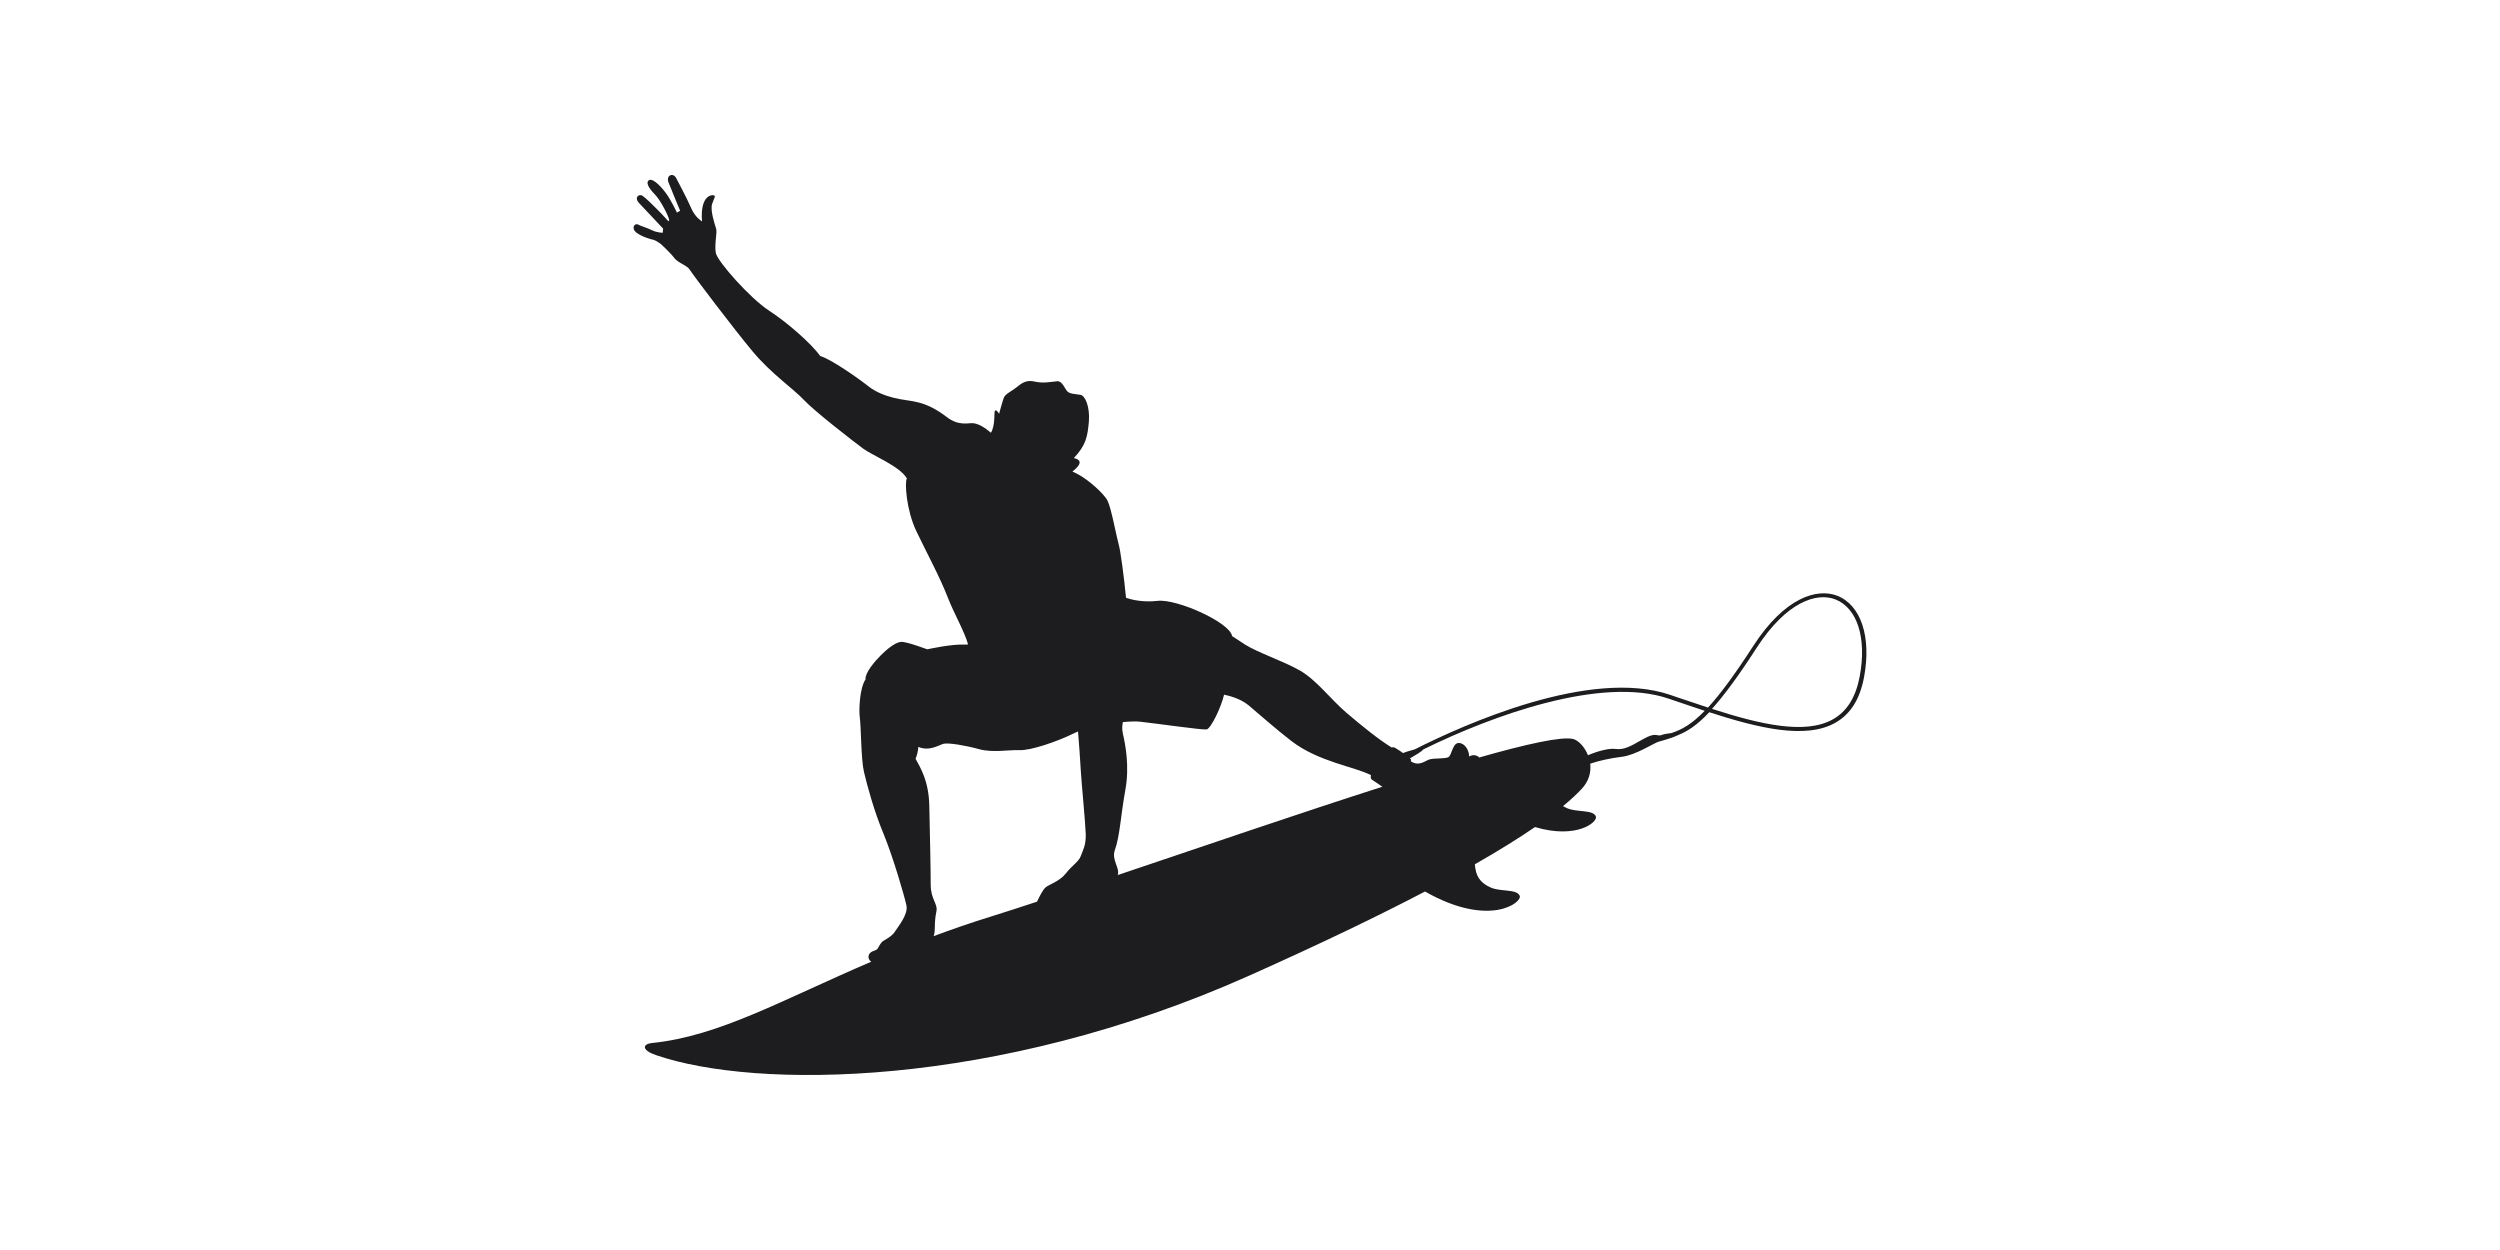 <?xml version="1.0" encoding="UTF-8"?>
<svg xmlns="http://www.w3.org/2000/svg" width="200" height="100" viewBox="0 0 200 100" fill="none">
  <path d="M53.537 17.616L53.467 17.702C53.467 17.702 53.017 17.182 52.566 16.74C52.124 16.298 51.717 15.891 51.413 15.674C51.127 15.458 50.694 15.804 51.136 16.255C51.569 16.714 53.051 18.291 53.051 18.291L53.017 18.621C53.017 18.621 52.583 18.621 52.167 18.422C51.76 18.222 51.309 18.101 51.041 17.962C50.772 17.823 50.46 18.257 50.919 18.612C51.379 18.968 52.141 19.158 52.306 19.193C52.471 19.236 52.869 19.522 52.869 19.522C52.869 19.522 53.649 20.241 53.944 20.64C54.239 21.039 54.975 21.221 55.192 21.593C55.408 21.957 58.745 26.369 60.236 28.145C61.726 29.922 63.468 31.092 64.317 32.002C65.167 32.912 68.339 35.364 69.058 35.893C69.777 36.43 71.996 37.297 72.55 38.276C72.36 38.588 72.507 40.815 73.305 42.488C74.102 44.16 75.211 46.197 75.852 47.87C76.312 49.057 77.152 50.504 77.447 51.553C77.36 51.562 77.291 51.57 77.239 51.57C76.121 51.501 74.232 51.943 74.18 51.943C74.128 51.943 72.499 51.293 72.048 51.353C71.597 51.414 70.973 51.917 70.479 52.411C69.977 52.905 69.205 53.815 69.24 54.335C69.24 54.343 69.24 54.352 69.24 54.352C68.763 55.063 68.703 56.839 68.781 57.377C68.893 58.148 68.876 60.739 69.119 61.762C69.361 62.784 69.907 64.847 70.679 66.693C71.441 68.539 72.36 71.702 72.516 72.439C72.663 73.175 71.831 74.146 71.606 74.51C71.389 74.874 70.869 75.151 70.679 75.264C70.488 75.376 70.358 75.628 70.228 75.862C70.098 76.087 69.803 76.026 69.595 76.252C69.422 76.442 69.431 76.754 69.699 76.936C62.524 80.013 57.549 82.882 52.202 83.436C51.335 83.523 51.353 84.025 52.471 84.407C60.4 87.145 79.588 87.128 99.91 78.063C105.829 75.42 110.422 73.193 114.002 71.321C119.167 74.259 121.81 72.187 121.576 71.659C121.333 71.104 120.051 71.355 119.253 71C118.395 70.619 118.057 70.081 117.988 69.145C120.025 67.975 121.593 66.996 122.798 66.164C126.169 67.169 127.859 65.74 127.668 65.306C127.426 64.752 126.143 65.003 125.346 64.648C125.233 64.596 125.129 64.544 125.042 64.492C125.736 63.92 126.186 63.478 126.507 63.14C127.131 62.49 127.296 61.753 127.218 61.094C127.902 60.861 128.83 60.653 129.766 60.54C130.883 60.401 132.348 59.422 132.712 59.327C133.007 59.257 133.925 58.98 134.272 58.798C135 58.503 135.763 58.018 136.742 56.978C140.676 58.252 144.472 59.17 146.847 57.81C148.051 57.117 148.797 55.929 149.126 54.161C149.724 50.946 148.875 48.39 146.96 47.653C145.374 47.046 142.791 47.774 140.269 51.666C138.727 54.049 137.574 55.591 136.638 56.605C135.901 56.363 135.165 56.12 134.437 55.869L133.596 55.583C127.209 53.425 117.139 57.949 113.178 59.95C112.901 60.037 112.52 60.124 112.242 60.245C112.052 60.106 111.878 59.985 111.8 59.95C111.67 59.873 111.532 59.725 111.341 59.803C110.275 59.153 108.949 58.07 107.736 57.039C106.418 55.912 105.327 54.404 103.992 53.641C102.657 52.879 100.647 52.22 99.598 51.562C99.329 51.397 98.974 51.137 98.567 50.886C98.402 49.794 94.13 47.887 92.604 48.069C91.46 48.199 90.576 47.991 90.082 47.826C89.918 46.102 89.632 44.031 89.51 43.614C89.337 43.025 88.904 40.651 88.609 40.07C88.323 39.481 87.015 38.337 86.2 37.921C86.079 37.86 85.94 37.791 85.793 37.721C86.356 37.288 86.694 36.811 85.905 36.647C86.876 35.624 87.006 34.922 87.11 33.726C87.205 32.53 86.807 31.638 86.434 31.586C86.07 31.525 85.602 31.525 85.394 31.317C85.177 31.109 84.995 30.459 84.562 30.502C84.137 30.537 83.479 30.693 82.733 30.52C81.98 30.346 81.615 30.78 81.191 31.083C80.766 31.386 80.419 31.534 80.298 31.837C80.186 32.14 79.926 33.111 79.926 33.111C79.926 33.111 79.709 32.712 79.596 32.86C79.501 32.981 79.648 33.977 79.276 34.619C78.799 34.212 78.175 33.795 77.646 33.856C76.684 33.969 76.182 33.7 75.679 33.319C73.85 31.932 72.845 32.166 71.511 31.828C70.835 31.655 70.063 31.386 69.413 30.858C68.755 30.329 66.484 28.726 65.618 28.483C64.889 27.46 62.966 25.788 61.501 24.835C60.036 23.881 57.402 20.935 57.263 20.233C57.142 19.514 57.393 18.612 57.289 18.283C57.185 17.953 56.804 16.836 56.968 16.324C57.142 15.804 57.237 15.752 57.159 15.657C57.09 15.553 55.98 15.475 56.163 17.72C55.798 17.468 55.504 17.148 55.244 16.541C54.993 15.934 54.083 14.227 54.083 14.227C53.849 13.794 53.242 14.01 53.493 14.626C53.736 15.25 54.412 16.862 54.412 16.862L54.152 17.009C54.152 17.009 53.693 15.995 53.207 15.362C52.722 14.73 52.115 14.184 51.873 14.452C51.63 14.712 52.072 15.232 52.471 15.648C52.869 16.073 53.519 17.347 53.537 17.616ZM136.959 56.709C137.895 55.669 139.038 54.144 140.529 51.83C142.938 48.104 145.356 47.384 146.821 47.948C148.58 48.632 149.351 51.041 148.779 54.101C148.467 55.765 147.774 56.891 146.656 57.533C144.429 58.806 140.78 57.94 136.959 56.709ZM112.797 60.67C113.074 60.514 113.759 60.115 113.872 59.95C119.427 57.212 128.128 54.075 133.475 55.886L134.315 56.172C135 56.406 135.693 56.64 136.378 56.865C135.312 57.966 134.523 58.373 133.726 58.642C133.414 58.676 133.085 58.737 132.911 58.806C132.565 58.954 132.513 58.512 131.421 59.145C130.338 59.777 129.87 59.994 129.254 59.916C128.769 59.846 127.894 60.054 127.036 60.419C126.767 59.734 126.264 59.222 125.848 59.118C124.938 58.902 122.165 59.508 118.335 60.6C118.153 60.392 117.797 60.349 117.537 60.523C117.511 59.864 117.052 59.37 116.627 59.448C116.194 59.526 116.133 60.436 115.865 60.575C115.596 60.713 114.738 60.644 114.374 60.748C114.01 60.852 113.525 61.354 112.858 60.895C112.858 60.895 112.858 60.895 112.849 60.895C112.884 60.843 112.901 60.8 112.892 60.782C112.875 60.748 112.84 60.713 112.797 60.67ZM89.19 68.001C89.58 66.944 89.675 65.133 90.022 63.226C90.377 61.32 90.031 59.56 89.831 58.694C89.753 58.347 89.77 58.027 89.831 57.767C90.403 57.715 90.897 57.697 91.252 57.741C92.44 57.871 96.123 58.399 96.522 58.356C96.859 58.321 97.709 56.553 97.925 55.574C98.272 55.643 99.208 55.869 99.875 56.415C100.699 57.099 102.059 58.321 103.325 59.292C105.5 60.956 108.412 61.346 109.677 62.013C109.634 62.204 109.668 62.334 109.772 62.386C109.894 62.455 110.318 62.758 110.587 62.94C103.923 65.072 96.14 67.742 89.424 70.003C89.597 69.414 88.904 68.781 89.19 68.001ZM73.469 59.751C74.362 60.141 75.168 59.569 75.497 59.5C75.922 59.413 77.222 59.63 78.322 59.933C79.432 60.236 80.68 59.977 81.564 60.011C82.448 60.054 84.588 59.318 85.853 58.694C85.966 58.633 86.105 58.581 86.243 58.52C86.304 59.257 86.425 60.869 86.46 61.597C86.512 62.559 86.833 65.818 86.859 66.728C86.885 67.638 86.625 68.019 86.469 68.469C86.313 68.929 85.775 69.223 85.281 69.856C84.796 70.489 83.955 70.749 83.669 70.974C83.427 71.165 83.167 71.711 82.959 72.135C81.624 72.577 80.385 72.976 79.276 73.323C77.655 73.825 76.13 74.354 74.691 74.891C74.873 74.389 74.691 73.99 74.916 72.889C75.038 72.309 74.457 71.953 74.457 70.766C74.457 69.579 74.388 66.494 74.344 64.466C74.301 62.446 73.634 61.432 73.244 60.696C73.374 60.41 73.443 60.063 73.469 59.751Z" fill="#1D1D20"></path>
</svg>
